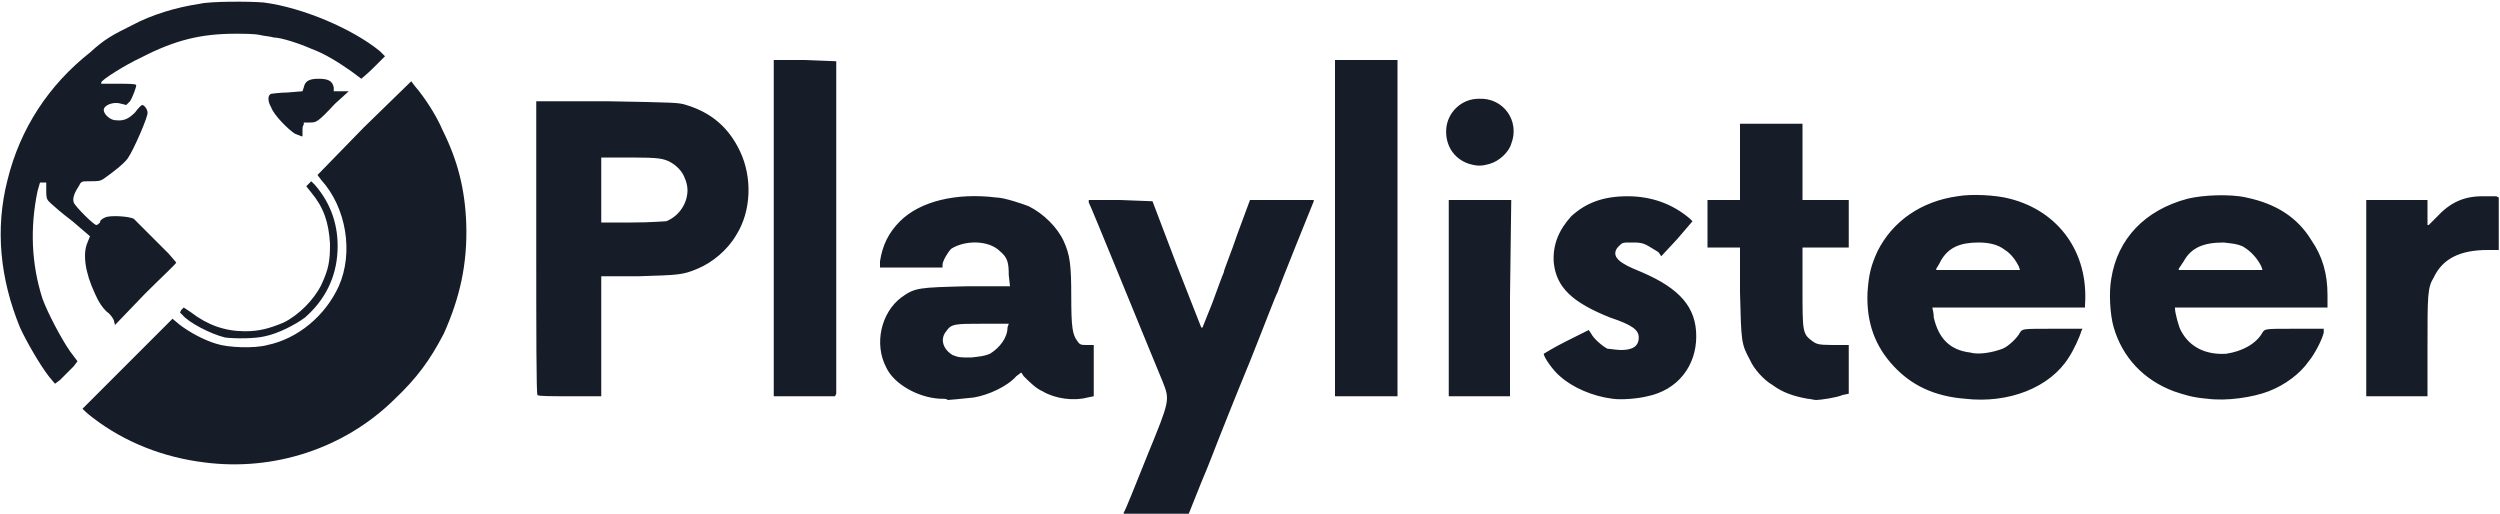 <?xml version="1.0" standalone="no"?>

<!DOCTYPE svg PUBLIC "-//W3C//DTD SVG 20010904//EN"

 "http://www.w3.org/TR/2001/REC-SVG-20010904/DTD/svg10.dtd">

<svg version="1.0" xmlns="http://www.w3.org/2000/svg"

 width="2000pt" height="411pt" viewBox="0 0 2000 411"

 preserveAspectRatio="xMidYMid meet">

<path fill="#161d29" stroke="none" d="
M899 410

C900 409 908 389 918 364

C936 320 936 320 930 305

C913 264 872 163 871 162

L871 160

L896 160

L922 161

L941 211

L961 262

L961 262

L962 262

L970 242

C974 231 978 220 979 218

C979 216 985 202 990 187

L1000 160

L1026 160

L1051 160

L1051 161

C1051 161 1023 230 1022 234

C1021 235 1012 259 1000 289

C988 318 977 346 975 351

C973 356 967 372 961 386

L951 411

L925 411

L899 411

L899 410

Z

M164 370

C131 366 100 354 74 334

C70 331 67 328 67 328

L66 327

L102 291

L138 255

L144 260

C152 266 163 272 173 275

C182 278 203 279 214 276

C238 271 260 253 271 229

C283 202 277 166 257 144

L254 140

L291 102

L329 65

L332 69

C339 77 349 92 354 104

C366 128 372 151 373 179

C374 211 368 238 355 267

C344 288 334 302 315 320

C275 359 219 377 164 370

Z

M758 320

C758 319 755 319 752 319

C734 318 715 307 709 294

C699 275 705 250 721 238

C732 230 735 230 774 229

L808 229

L807 220

C807 210 806 206 800 201

C791 192 772 192 761 199

C758 202 754 209 754 212

L754 214

L729 214

L704 214

L704 209

C706 196 711 186 720 177

C736 161 765 154 797 158

C803 158 818 163 823 165

C835 171 846 182 851 193

C856 204 857 212 857 237

C857 262 858 268 862 273

C864 276 865 276 870 276

L875 276

L875 296

L875 317

L870 318

C859 321 844 319 834 313

C829 311 823 305 819 301

L817 298

L813 301

C806 309 791 316 779 318

C770 319 759 320 758 320

Z

M792 283

C800 278 806 270 806 262

L807 259

L786 259

C764 259 761 259 757 265

C752 271 754 279 762 284

C767 286 768 286 777 286

C785 285 787 285 792 283

Z

M1290 319

C1274 317 1258 310 1248 301

C1243 297 1235 286 1235 283

C1235 283 1243 278 1253 273

L1271 264

L1273 267

C1275 271 1282 277 1286 279

C1288 279 1293 280 1297 280

C1306 280 1311 277 1311 270

C1311 264 1306 260 1288 254

C1258 242 1245 230 1243 210

C1242 196 1247 184 1257 173

C1269 162 1283 157 1302 157

C1321 157 1338 163 1352 175

L1354 177

L1342 191

L1329 205

L1327 202

C1326 201 1322 199 1319 197

C1314 194 1311 194 1305 194

C1298 194 1298 194 1295 197

C1290 202 1292 207 1299 211

C1302 213 1309 216 1314 218

C1344 231 1357 246 1357 269

C1357 293 1342 312 1318 317

C1310 319 1297 320 1290 319

Z

M1446 319

C1435 317 1426 314 1418 308

C1411 304 1403 295 1400 288

C1393 275 1393 274 1392 234

L1392 198

L1379 198

L1366 198

L1366 179

L1366 160

L1379 160

L1392 160

L1392 130

L1392 99

L1417 99

L1442 99

L1442 130

L1442 160

L1461 160

L1479 160

L1479 179

L1479 198

L1461 198

L1442 198

L1442 230

C1442 266 1442 267 1450 273

C1453 275 1454 276 1466 276

L1479 276

L1479 295

L1479 315

L1474 316

C1470 318 1456 320 1453 320

C1451 320 1448 319 1446 319

Z

M1572 319

C1547 317 1529 308 1515 293

C1500 277 1493 258 1494 234

C1495 219 1497 212 1502 201

C1514 177 1537 161 1566 157

C1577 155 1597 156 1608 159

C1647 169 1671 202 1668 244

L1668 246

L1607 246

L1546 246

L1546 247

C1546 247 1547 250 1547 254

C1551 271 1560 280 1576 282

C1583 284 1594 282 1602 279

C1607 277 1614 270 1616 266

C1618 263 1618 263 1642 263

L1666 263

L1665 265

C1664 269 1659 280 1655 286

C1640 310 1607 323 1572 319

Z

M1615 213

C1613 209 1609 203 1604 200

C1599 196 1592 194 1583 194

C1568 194 1559 198 1553 208

C1551 212 1549 215 1549 215

L1549 216

L1582 216

L1616 216

L1615 213

Z

M1766 319

C1754 318 1748 316 1739 313

C1715 304 1698 286 1691 262

C1688 252 1687 234 1689 223

C1694 191 1716 168 1750 159

C1762 156 1784 155 1797 158

C1821 163 1838 174 1849 192

C1858 205 1862 219 1862 236

L1862 246

L1801 246

L1740 246

L1740 247

C1740 250 1743 262 1745 265

C1752 278 1765 284 1781 283

C1794 281 1805 275 1810 266

C1812 263 1812 263 1835 263

L1859 263

L1859 266

C1858 271 1852 283 1847 289

C1840 299 1828 308 1815 313

C1802 318 1781 321 1766 319

Z

M1809 213

C1806 207 1801 201 1794 197

C1789 195 1787 195 1779 194

C1763 194 1753 198 1747 209

C1745 212 1743 215 1743 215

L1743 216

L1776 216

L1810 216

L1809 213

Z

M430 316

C429 316 429 263 429 198

L429 81

L486 81

C540 82 543 82 549 84

C569 90 583 102 592 121

C602 142 601 169 589 188

C582 200 570 210 558 215

C546 220 543 220 511 221

L481 221

L481 269

L481 317

L455 317

C442 317 430 317 430 316

Z

M533 177

C543 173 550 163 550 152

C550 149 549 145 548 143

C546 137 541 132 535 129

C530 127 528 126 505 126

L481 126

L481 152

L481 178

L505 178

C521 178 531 177 533 177

Z

M619 182

L619 48

L644 48

L669 49

L669 181

C669 253 669 314 669 315

L668 317

L643 317

L619 317

L619 182

Z

M1068 183

L1068 48

L1093 48

L1118 48

L1118 182

L1118 317

L1093 317

L1068 317

L1068 183

Z

M1159 239

L1159 160

L1184 160

L1209 160

L1208 238

L1208 317

L1184 317

L1159 317

L1159 239

Z

M1893 239

L1893 160

L1918 160

L1942 160

L1942 170

L1942 180

L1943 180

C1943 180 1946 177 1949 174

C1960 162 1971 157 1986 157

C1991 157 1996 157 1997 157

L1999 158

L1999 179

L1999 200

L1990 200

C1968 200 1954 207 1947 222

C1942 230 1942 236 1942 278

L1942 317

L1918 317

L1893 317

L1893 239

Z

M39 301

C32 292 21 273 16 262

C0 223 -4 183 6 144

C16 103 39 68 72 42

C84 31 90 28 106 20

C121 12 140 6 160 3

C168 1 200 1 211 2

C242 6 282 23 304 41

L308 45

L299 54

C294 59 289 63 289 63

C289 63 285 60 281 57

C271 50 260 43 249 39

C240 35 225 30 219 30

C216 29 212 29 208 28

C204 27 195 27 188 27

C161 27 140 32 113 46

C100 52 81 64 81 66

L81 67

L94 67

C103 67 108 67 109 68

C109 70 106 78 104 81

L101 84

L97 83

C91 81 83 84 83 88

C83 91 87 95 91 96

C98 97 102 96 108 90

C111 86 113 84 114 84

C115 84 118 87 118 90

C119 92 107 120 102 127

C98 132 90 138 83 143

C80 145 78 145 72 145

C65 145 65 145 63 149

C59 155 58 159 59 162

C60 165 75 180 77 180

C78 180 79 179 80 178

C80 176 82 175 84 174

C88 172 103 173 107 175

C109 177 119 187 135 203

L141 210

L141 210

C141 211 129 222 116 235

L92 260

L91 256

C90 254 88 251 85 249

C82 246 79 242 76 235

C68 218 66 203 70 194

L72 189

L58 177

C50 171 42 164 41 163

C38 160 37 160 37 153

L37 146

L34 146

L32 146

L30 153

C24 182 25 211 34 239

C38 250 49 271 56 281

L62 289

L59 293

C55 297 52 300 48 304

L44 307

L39 301

Z

M180 270

C168 267 151 258 146 252

L144 250

L145 248

L147 246

L153 250

C166 260 180 265 196 265

C207 265 215 263 227 258

C239 252 251 240 257 228

C263 215 264 209 264 195

C263 178 259 166 249 154

L245 149

L247 147

L249 145

L252 148

C265 163 271 181 270 201

C269 222 260 240 244 254

C236 260 222 267 212 269

C204 271 188 271 180 270

Z

M1175 131

C1163 127 1156 116 1157 103

C1158 90 1169 79 1183 79

C1203 78 1216 97 1209 115

C1207 122 1199 129 1192 131

C1185 133 1182 133 1175 131

Z

M236 107

C231 104 219 92 217 86

C214 81 214 76 217 75

C218 75 224 74 230 74

L242 73

L243 70

C244 65 247 63 255 63

C263 63 266 65 267 70

L267 73

L273 73

L279 73

L268 83

C254 98 253 98 248 98

L243 98

L243 100

C242 100 242 103 242 105

L242 109

L241 109

C241 109 239 108 236 107

Z

"/>

<path fill="#ffffff" stroke="none" d="
"/>

</svg>

